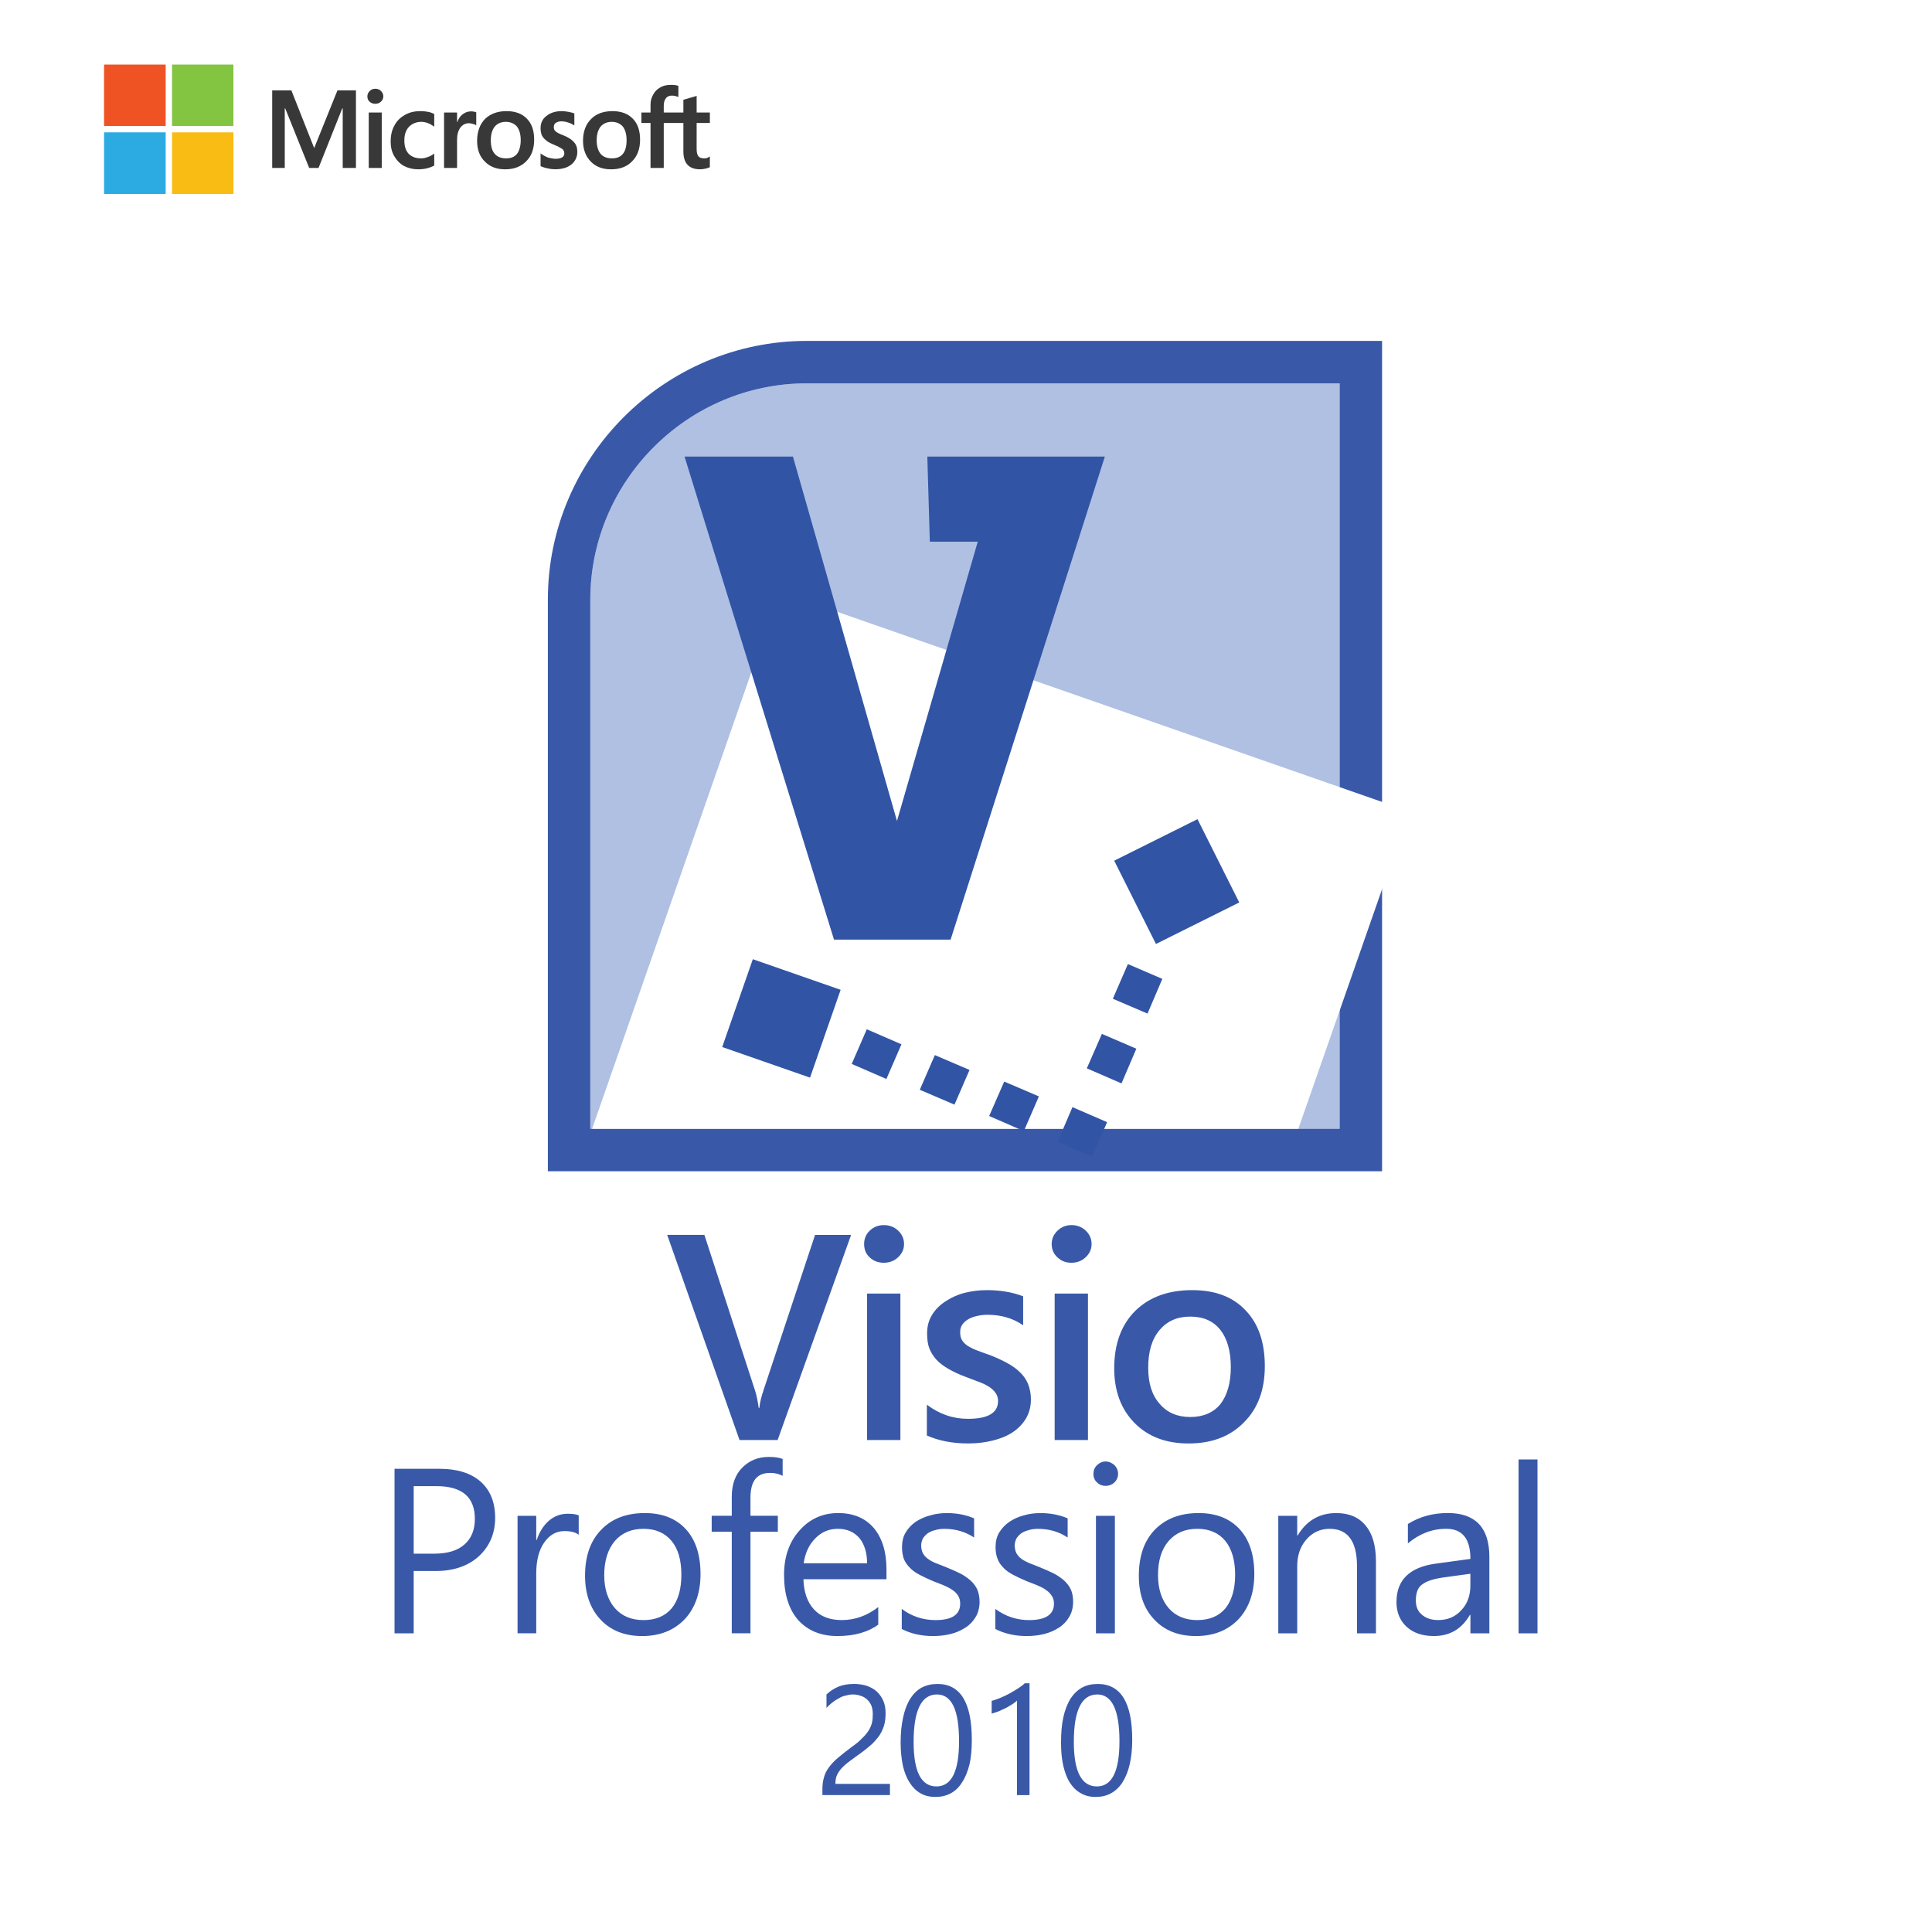 <?xml version="1.0" encoding="UTF-8"?>
<!-- Generator: Adobe Illustrator 23.1.0, SVG Export Plug-In . SVG Version: 6.00 Build 0)  -->
<svg xmlns="http://www.w3.org/2000/svg" xmlns:xlink="http://www.w3.org/1999/xlink" version="1.1" id="Layer_1" x="0px" y="0px" viewBox="0 0 1000 1000" style="enable-background:new 0 0 1000 1000;" xml:space="preserve">
<style type="text/css">
	.st0{display:none;}
	.st1{display:inline;fill-rule:evenodd;clip-rule:evenodd;fill:#2E76BC;}
	.st2{display:inline;fill:#2E76BC;}
	.st3{fill-rule:evenodd;clip-rule:evenodd;fill:#FFFFFF;}
	.st4{fill:#3959A8;}
	.st5{fill:#F05323;}
	.st6{fill:#83C441;}
	.st7{fill:#2CABE2;}
	.st8{fill:#F9BC15;}
	.st9{fill:#383838;}
	.st10{fill-rule:evenodd;clip-rule:evenodd;fill:#AFC0E3;}
	.st11{fill-rule:evenodd;clip-rule:evenodd;fill:#3959A8;}
	.st12{fill-rule:evenodd;clip-rule:evenodd;fill:#3154A5;}
</style>
<g class="st0">
	<path class="st1" d="M866.23,37.31c-3.54,0-6.97,0-10.51,0c-1.55,0-3.65-0.11-5.09,0.11c-3.1,0.44-6.64,1.99-8.85,4.32   c-0.33,0.33-1,0.89-1.33,1.22c-0.22,0.44-0.55,0.66-0.89,1l-7.97,8.52c-0.66,0.77-1.55,1.55-2.21,2.32l-5.76,6.09   c-0.55,0.66-2.1,1.33-2.88,1.66c-0.66,0.33-1.33,0.44-2.1,0.55c-1.44,0.11-8.52,0-10.51,0c-0.11-1.55-1.44-4.21-2.43-5.53   c-0.22-0.33-0.44-0.55-0.66-0.89c-0.11-0.22-0.22-0.22-0.33-0.44c-0.33-0.44-0.89-0.77-1.33-1.22c-2.1-1.77-5.31-3.43-9.3-3.43   c-2.1,0-4.32,0.55-5.76,1.22l-1.77,0.89c-0.22,0.11-0.33,0.22-0.55,0.33c-0.44,0.33-1,0.77-1.44,1.22   c-1.44,1.33-2.55,2.66-3.43,4.43c-0.33,0.77-0.66,1.66-1,2.55c-1.11,4.09-0.22,8.74,2.21,12.06c1,1.33,2.1,2.55,3.43,3.43   c0.77,0.55,1.44,1,2.21,1.33c2.55,1,3.65,1.33,6.53,1.33c1.88,0,3.87-0.55,5.2-1.11c3.54-1.66,6.2-4.32,7.64-7.97   c0.44-0.77,0.55-1.55,0.77-2.43h31.21c1,0,1.66,0.11,2.43,0.33c1.11,0.33,1.99,0.89,2.88,1.44c0.66,0.44,1.44,1.55,2.1,2.21   l4.09,4.32c0.55,0.55,0.89,1,1.44,1.44c0.11,0.11,0.22,0.22,0.33,0.33l1.66,1.88c0.33,0.33,0.44,0.44,0.66,0.77   c0.22,0.22,0.55,0.44,0.77,0.66l2.66,2.99c0.55,0.55,1.77,1.66,2.1,2.1l2.77,2.88c0.22,0.11,0.22,0.22,0.44,0.44l1.22,0.89   c1.77,1.33,5.2,3.1,8.3,3.1h13.95v5.53c0,0.22,0,0.22,0.11,0.22h16.93c0.11,0,0.22,0,0.22-0.22V83.12h-17.15   c-0.11,0-0.11,0-0.11,0.22v5.53c-0.66,0-1.11,0-1.66,0H873.2c-2.1,0-4.21-1-5.53-2.32c-0.22-0.22-0.22-0.33-0.44-0.55l-4.32-4.54   c-0.11-0.11-0.22-0.22-0.33-0.44l-4.76-4.87c-0.11-0.22-0.22-0.33-0.44-0.44l-2.1-2.32c-0.22-0.11-0.22-0.22-0.44-0.44l-0.89-0.89   c-0.11-0.11-0.22-0.22-0.33-0.44l-2.66-2.77h66.29v6.97c0.22,0,0.33-0.11,0.55-0.22c1.99-1.22,4.76-2.77,6.97-3.98l9.08-5.31   c0.11-0.11,0.33-0.22,0.55-0.22c0-0.22-0.22-0.33-0.44-0.44c-1.99-1.11-3.87-2.32-5.87-3.32c-0.44-0.22-0.77-0.44-1.11-0.66   c-0.44-0.22-0.77-0.44-1.11-0.66c-0.33-0.22-0.66-0.44-1.11-0.55l-6.97-4.09c-0.22-0.11-0.33-0.22-0.55-0.33v7.08h-87.76   c0.11-0.33,0.55-0.55,0.77-0.89c0.22-0.11,0.22-0.22,0.44-0.44c0.11-0.22,0.22-0.33,0.44-0.44l1.66-1.88   c0.33-0.33,0.66-0.55,1-0.89c0.11-0.22,0.22-0.22,0.33-0.44l1.77-1.88c0.22-0.11,0.22-0.22,0.44-0.44   c0.55-0.55,1.11-1.22,1.66-1.77c0.22-0.22,0.33-0.33,0.44-0.44c0.22-0.22,0.33-0.33,0.44-0.44c0.22-0.22,0.33-0.33,0.44-0.44   c0.66-0.89,1.44-1.55,2.21-2.32l1.66-1.88c0.22-0.11,0.33-0.22,0.44-0.44c0.22-0.11,0.22-0.22,0.44-0.44l2.66-2.66   c1.55-1.22,3.21-1.88,5.2-1.88c4.76,0,9.52,0,14.28,0c0,0.77,1.22,2.43,1.88,3.1c1.33,1.55,3.65,2.66,5.87,2.66   c2.1,0,3.76-0.44,5.42-1.66c1.88-1.44,3.21-3.65,3.43-6.09c0-0.11,0.11-0.89,0.11-1l-0.33-1.77c-0.77-3.76-4.21-6.75-8.08-6.75   c-2.32,0-4.32,0.66-5.87,2.21c-0.55,0.44-0.89,0.66-1.33,1.22C867.12,35.42,866.23,36.75,866.23,37.31L866.23,37.31z"></path>
</g>
<g class="st0">
	<path class="st2" d="M226.88,288.53v32.88h5.98v-14.47h13.87v14.47h6.1v-32.88h-6.1v13.15h-13.87v-13.15H226.88z M270.17,297.14   c-7.17,0-12.32,4.78-12.32,12.56c0,7.65,5.26,12.2,11.96,12.2c5.98,0,12.2-3.83,12.2-12.56   C282.01,302.04,277.23,297.14,270.17,297.14L270.17,297.14z M270.05,301.57c4.07,0,5.74,4.19,5.74,7.89c0,4.78-2.39,8.13-5.86,8.13   c-3.59,0-5.86-3.47-5.86-8.01C264.07,305.63,265.75,301.57,270.05,301.57L270.05,301.57z M286.91,321.42h5.86v-14.11   c0-0.6,0.12-1.32,0.36-1.91c0.48-1.67,2.03-3.35,4.3-3.35c2.75,0,4.07,2.27,4.07,5.62v13.75h5.86v-14.23   c0-0.72,0.12-1.43,0.24-2.03c0.6-1.67,2.15-3.11,4.19-3.11c2.87,0,4.3,2.27,4.3,6.22v13.15h5.86v-13.99   c0-7.65-4.07-10.28-8.01-10.28c-1.91,0-3.47,0.48-4.78,1.43c-1.08,0.6-2.03,1.67-2.87,2.99h-0.12c-1.08-2.63-3.47-4.42-6.58-4.42   c-4.07,0-6.22,2.15-7.29,4.07h-0.24l-0.24-3.59h-5.14c0.12,2.03,0.24,4.42,0.24,7.06V321.42z M348.37,311.25   c0.12-0.6,0.12-1.43,0.12-2.63c0-5.14-2.51-11.48-10.16-11.48s-11.6,6.22-11.6,12.79c0,7.17,4.54,11.96,12.2,11.96   c3.47,0,6.22-0.6,8.25-1.43l-0.84-4.19c-1.79,0.72-3.83,1.08-6.58,1.08c-3.83,0-7.17-1.79-7.29-6.1H348.37z M332.47,307.07   c0.24-2.51,1.79-5.86,5.5-5.86c3.95,0,5.02,3.59,4.9,5.86H332.47z"></path>
</g>
<g>
	<rect class="st3" width="1000" height="1000"></rect>
	<path class="st4" d="M214.13,813.16v32.24h-9.92v-85.15h23.38c9.09,0,16.18,2.24,21.14,6.61c5.08,4.49,7.56,10.75,7.56,18.78   s-2.83,14.65-8.39,19.84c-5.55,5.08-13.11,7.68-22.56,7.68H214.13z M214.13,769.22v34.96h10.51c6.85,0,12.16-1.54,15.71-4.72   c3.66-3.19,5.43-7.56,5.43-13.35c0-11.22-6.61-16.89-19.96-16.89H214.13z M299.52,794.38c-1.65-1.3-4.13-1.89-7.32-1.89   c-4.25,0-7.68,1.89-10.51,5.91c-2.72,3.9-4.13,9.21-4.13,15.94v31.06h-9.68v-60.82h9.68v12.52h0.24c1.42-4.25,3.54-7.56,6.38-10.04   c2.83-2.36,6.02-3.54,9.57-3.54c2.48,0,4.49,0.24,5.79,0.83V794.38z M332.35,846.82c-8.98,0-16.18-2.83-21.5-8.5   c-5.31-5.67-8.03-13.23-8.03-22.68c0-10.16,2.72-18.07,8.39-23.86c5.55-5.79,13.11-8.62,22.56-8.62c9.09,0,16.18,2.83,21.26,8.39   s7.56,13.35,7.56,23.15c0,9.68-2.72,17.48-8.15,23.38C348.88,843.86,341.56,846.82,332.35,846.82L332.35,846.82z M333.06,791.31   c-6.26,0-11.22,2.13-14.88,6.38c-3.54,4.25-5.43,10.16-5.43,17.6c0,7.2,1.89,12.87,5.55,17.13c3.66,4.13,8.62,6.14,14.76,6.14   c6.26,0,11.1-2.01,14.53-6.02c3.43-4.13,5.08-9.92,5.08-17.48c0-7.56-1.65-13.35-5.08-17.48   C344.16,793.43,339.32,791.31,333.06,791.31L333.06,791.31z M405.1,763.91c-1.89-1.06-4.13-1.54-6.5-1.54   c-6.85,0-10.16,4.25-10.16,12.87v9.33h14.17v8.27h-14.17v52.56h-9.68v-52.56h-10.39v-8.27h10.39v-9.8c0-6.38,1.77-11.46,5.43-15.12   c3.78-3.78,8.27-5.55,13.82-5.55c2.95,0,5.31,0.35,7.09,1.06V763.91z M458.84,817.41h-42.99c0.24,6.73,2.01,11.93,5.55,15.71   c3.43,3.66,8.27,5.43,14.29,5.43c6.85,0,13.11-2.24,18.9-6.73v9.09c-5.31,3.9-12.4,5.91-21.14,5.91c-8.62,0-15.35-2.83-20.31-8.27   c-4.84-5.55-7.32-13.35-7.32-23.38c0-9.45,2.72-17.13,8.03-23.03c5.31-6.02,12.05-8.98,19.96-8.98c7.91,0,14.05,2.6,18.42,7.68   c4.37,5.2,6.61,12.28,6.61,21.5V817.41z M448.8,809.14c0-5.55-1.42-9.92-4.02-13.11c-2.72-3.07-6.38-4.72-11.1-4.72   c-4.61,0-8.5,1.65-11.69,4.96c-3.31,3.31-5.2,7.56-6.02,12.87H448.8z M466.75,843.16v-10.39c5.2,3.9,11.1,5.79,17.48,5.79   c8.5,0,12.76-2.83,12.76-8.5c0-1.65-0.35-2.95-1.06-4.13c-0.71-1.06-1.65-2.13-2.95-2.95c-1.3-0.94-2.72-1.65-4.37-2.36   c-1.65-0.71-3.54-1.42-5.43-2.13c-2.72-1.18-5.08-2.24-7.09-3.31c-2.01-1.06-3.78-2.24-5.08-3.66c-1.42-1.42-2.48-2.95-3.19-4.61   c-0.59-1.77-0.94-3.78-0.94-6.14c0-2.83,0.59-5.43,1.89-7.56c1.3-2.24,3.07-4.02,5.2-5.55c2.24-1.42,4.72-2.6,7.56-3.31   c2.72-0.83,5.67-1.18,8.62-1.18c5.2,0,9.92,0.94,14.05,2.72v9.92c-4.49-2.95-9.57-4.49-15.35-4.49c-1.89,0-3.54,0.24-4.96,0.71   c-1.54,0.35-2.72,0.94-3.78,1.65c-1.06,0.83-1.89,1.77-2.48,2.72c-0.47,1.06-0.83,2.24-0.83,3.54c0,1.54,0.35,2.83,0.83,3.9   c0.59,1.06,1.42,2.13,2.6,2.95c1.06,0.83,2.36,1.54,4.02,2.24c1.54,0.59,3.43,1.3,5.43,2.13c2.6,1.06,5.08,2.13,7.2,3.19   c2.13,1.06,3.9,2.36,5.43,3.66c1.54,1.42,2.72,2.95,3.54,4.72c0.71,1.77,1.18,3.9,1.18,6.38c0,2.95-0.71,5.67-2.01,7.79   c-1.3,2.24-3.07,4.13-5.31,5.55c-2.24,1.42-4.72,2.6-7.68,3.31c-2.83,0.71-5.91,1.06-9.09,1.06   C476.67,846.82,471.24,845.52,466.75,843.16L466.75,843.16z M515.18,843.16v-10.39c5.31,3.9,11.1,5.79,17.48,5.79   c8.5,0,12.87-2.83,12.87-8.5c0-1.65-0.35-2.95-1.18-4.13c-0.71-1.06-1.65-2.13-2.95-2.95c-1.18-0.94-2.72-1.65-4.37-2.36   s-3.54-1.42-5.43-2.13c-2.72-1.18-5.08-2.24-7.09-3.31c-2.01-1.06-3.78-2.24-5.08-3.66c-1.42-1.42-2.48-2.95-3.07-4.61   c-0.71-1.77-1.06-3.78-1.06-6.14c0-2.83,0.59-5.43,1.89-7.56c1.42-2.24,3.07-4.02,5.31-5.55c2.13-1.42,4.61-2.6,7.44-3.31   c2.72-0.83,5.67-1.18,8.62-1.18c5.2,0,9.92,0.94,14.05,2.72v9.92c-4.37-2.95-9.57-4.49-15.35-4.49c-1.89,0-3.54,0.24-4.96,0.71   c-1.42,0.35-2.72,0.94-3.78,1.65c-1.06,0.83-1.89,1.77-2.48,2.72c-0.47,1.06-0.83,2.24-0.83,3.54c0,1.54,0.35,2.83,0.83,3.9   c0.59,1.06,1.42,2.13,2.6,2.95c1.06,0.83,2.48,1.54,4.02,2.24c1.54,0.59,3.43,1.3,5.43,2.13c2.6,1.06,5.08,2.13,7.2,3.19   s3.9,2.36,5.43,3.66c1.54,1.42,2.72,2.95,3.54,4.72s1.18,3.9,1.18,6.38c0,2.95-0.71,5.67-2.01,7.79c-1.3,2.24-3.07,4.13-5.31,5.55   c-2.24,1.42-4.72,2.6-7.68,3.31c-2.83,0.71-5.91,1.06-9.09,1.06C525.22,846.82,519.78,845.52,515.18,843.16L515.18,843.16z    M572.22,769.1c-1.65,0-3.19-0.59-4.37-1.77c-1.3-1.18-1.89-2.6-1.89-4.49c0-1.77,0.59-3.31,1.89-4.49   c1.18-1.18,2.72-1.89,4.37-1.89c1.77,0,3.31,0.71,4.61,1.89c1.18,1.18,1.89,2.72,1.89,4.49s-0.71,3.31-1.89,4.49   C575.53,768.51,573.99,769.1,572.22,769.1L572.22,769.1z M577.06,845.4h-9.8v-60.82h9.8V845.4z M618.99,846.82   c-8.98,0-16.18-2.83-21.5-8.5c-5.43-5.67-8.03-13.23-8.03-22.68c0-10.16,2.72-18.07,8.27-23.86c5.67-5.79,13.23-8.62,22.68-8.62   c9.09,0,16.18,2.83,21.26,8.39s7.56,13.35,7.56,23.15c0,9.68-2.72,17.48-8.15,23.38C635.53,843.86,628.2,846.82,618.99,846.82   L618.99,846.82z M619.7,791.31c-6.26,0-11.22,2.13-14.88,6.38c-3.66,4.25-5.43,10.16-5.43,17.6c0,7.2,1.89,12.87,5.55,17.13   c3.66,4.13,8.62,6.14,14.76,6.14c6.26,0,11.1-2.01,14.53-6.02c3.31-4.13,5.08-9.92,5.08-17.48c0-7.56-1.77-13.35-5.08-17.48   C630.8,793.43,625.96,791.31,619.7,791.31L619.7,791.31z M712.18,845.4h-9.8v-34.72c0-12.87-4.72-19.37-14.17-19.37   c-4.84,0-8.86,1.89-12.05,5.55c-3.19,3.66-4.72,8.27-4.72,13.82v34.72h-9.8v-60.82h9.8v10.16h0.24   c4.61-7.68,11.22-11.57,19.96-11.57c6.61,0,11.69,2.13,15.24,6.5c3.54,4.25,5.31,10.39,5.31,18.54V845.4z M770.88,845.4h-9.8v-9.57   h-0.24c-4.25,7.32-10.39,10.98-18.66,10.98c-6.02,0-10.75-1.65-14.17-4.84c-3.42-3.19-5.2-7.44-5.2-12.76   c0-11.34,6.73-17.95,20.08-19.84l18.19-2.48c0-10.39-4.13-15.59-12.52-15.59c-7.32,0-13.94,2.6-19.84,7.56v-10.04   c6.02-3.78,12.87-5.67,20.67-5.67c14.29,0,21.5,7.56,21.5,22.68V845.4z M761.07,814.57l-14.65,2.01   c-4.49,0.71-7.91,1.77-10.16,3.43c-2.36,1.54-3.42,4.37-3.42,8.5c0,2.95,0.94,5.43,3.07,7.2c2.13,1.89,4.96,2.83,8.5,2.83   c4.84,0,8.86-1.65,11.93-5.08c3.19-3.31,4.72-7.68,4.72-12.76V814.57z M795.8,845.4h-9.8v-90h9.8V845.4z"></path>
	<rect x="53.86" y="33.42" class="st5" width="31.89" height="31.77"></rect>
	<rect x="89.05" y="33.42" class="st6" width="31.77" height="31.77"></rect>
	<rect x="53.86" y="68.5" class="st7" width="31.89" height="31.89"></rect>
	<rect x="89.05" y="68.5" class="st8" width="31.77" height="31.89"></rect>
	<path class="st4" d="M451.75,887.33c0-1.65-0.24-3.19-0.71-4.49c-0.59-1.3-1.3-2.36-2.24-3.19c-0.94-0.83-2.01-1.54-3.31-1.89   c-1.3-0.47-2.6-0.71-4.13-0.71c-1.18,0-2.48,0.24-3.66,0.59c-1.3,0.24-2.36,0.71-3.54,1.42c-1.18,0.59-2.24,1.3-3.31,2.13   c-1.06,0.83-2.13,1.77-3.07,2.83v-6.97c1.89-1.77,3.9-3.07,6.14-4.02c2.24-0.94,4.96-1.42,8.27-1.42c2.24,0,4.49,0.35,6.38,0.94   c2.01,0.71,3.78,1.65,5.2,2.95c1.42,1.3,2.6,2.95,3.43,4.84c0.83,1.89,1.18,4.02,1.18,6.5c0,2.24-0.24,4.25-0.71,6.02   c-0.59,1.89-1.3,3.54-2.36,5.2c-1.06,1.54-2.36,3.07-3.9,4.61c-1.65,1.42-3.43,2.95-5.55,4.49c-2.72,1.89-4.84,3.54-6.61,4.84   c-1.77,1.3-3.07,2.6-4.13,3.78c-0.94,1.18-1.65,2.36-2.13,3.54c-0.35,1.18-0.59,2.48-0.59,4.02h28.23v5.79h-34.96v-2.83   c0-2.36,0.24-4.49,0.83-6.38c0.47-1.77,1.3-3.54,2.6-5.2c1.18-1.65,2.72-3.31,4.72-4.96c1.89-1.65,4.37-3.54,7.2-5.67   c2.01-1.42,3.78-2.83,5.08-4.25c1.42-1.3,2.48-2.6,3.43-4.02c0.83-1.3,1.42-2.72,1.77-4.02   C451.64,890.4,451.75,888.98,451.75,887.33L451.75,887.33z M503.01,900.56c0,4.72-0.35,8.98-1.18,12.64   c-0.94,3.66-2.13,6.73-3.78,9.21c-1.54,2.6-3.54,4.49-5.91,5.79c-2.36,1.3-5.08,1.89-8.03,1.89c-2.83,0-5.43-0.59-7.68-1.89   c-2.13-1.18-4.02-3.07-5.55-5.43c-1.54-2.36-2.72-5.31-3.54-8.74c-0.71-3.54-1.18-7.56-1.18-12.05c0-4.96,0.47-9.33,1.3-13.11   c0.83-3.78,2.01-6.97,3.66-9.57c1.54-2.48,3.54-4.49,5.91-5.79c2.48-1.3,5.2-1.89,8.27-1.89   C497.11,871.62,503.01,881.3,503.01,900.56L503.01,900.56z M496.4,901.26c0-16.18-3.78-24.21-11.46-24.21   c-8.03,0-12.05,8.27-12.05,24.57c0,15.35,3.9,23.03,11.81,23.03C492.5,924.65,496.4,916.85,496.4,901.26L496.4,901.26z    M532.89,929.14h-6.5v-48.9c-0.47,0.47-1.18,1.06-2.24,1.77c-0.94,0.59-2.01,1.18-3.19,1.89c-1.18,0.59-2.48,1.18-3.78,1.77   c-1.3,0.47-2.6,0.94-3.9,1.3v-6.61c1.42-0.35,2.95-0.94,4.49-1.54c1.65-0.71,3.19-1.42,4.72-2.24c1.54-0.83,2.95-1.77,4.37-2.6   c1.42-0.94,2.6-1.77,3.54-2.72h2.48V929.14z M586.04,900.56c0,4.72-0.47,8.98-1.3,12.64c-0.83,3.66-2.13,6.73-3.66,9.21   c-1.65,2.6-3.66,4.49-6.02,5.79c-2.36,1.3-4.96,1.89-8.03,1.89c-2.83,0-5.31-0.59-7.56-1.89c-2.24-1.18-4.13-3.07-5.67-5.43   c-1.54-2.36-2.6-5.31-3.43-8.74c-0.83-3.54-1.18-7.56-1.18-12.05c0-4.96,0.35-9.33,1.18-13.11c0.83-3.78,2.13-6.97,3.66-9.57   c1.65-2.48,3.66-4.49,6.02-5.79s5.08-1.89,8.15-1.89C580.13,871.62,586.04,881.3,586.04,900.56L586.04,900.56z M579.43,901.26   c0-16.18-3.9-24.21-11.46-24.21c-8.15,0-12.16,8.27-12.16,24.57c0,15.35,4.02,23.03,11.93,23.03   C575.53,924.65,579.43,916.85,579.43,901.26L579.43,901.26z"></path>
	<path class="st4" d="M440.53,639.19L402.5,745.36h-19.72l-37.44-106.18h19.25l26.22,80.55c0.83,2.6,1.42,5.55,1.89,8.98h0.35   c0.24-2.83,1.06-5.91,2.13-9.09l26.69-80.43H440.53z M457.42,653.6c-2.72,0-5.2-0.83-7.2-2.72c-2.01-1.77-2.95-4.13-2.95-6.97   c0-2.72,0.94-5.08,2.95-6.97c2.01-1.89,4.49-2.83,7.2-2.83c2.95,0,5.43,0.94,7.44,2.83c2.01,1.89,3.07,4.25,3.07,6.97   c0,2.72-1.06,4.96-3.07,6.85C462.86,652.65,460.38,653.6,457.42,653.6L457.42,653.6z M466.04,745.36H448.8v-75.82h17.24V745.36z    M479.74,743v-15.94c6.38,4.84,13.46,7.32,21.26,7.32c10.39,0,15.59-3.07,15.59-9.21c0-1.65-0.47-3.19-1.42-4.37   c-0.83-1.18-2.01-2.24-3.54-3.19c-1.54-0.94-3.31-1.77-5.31-2.48c-2.13-0.83-4.37-1.65-6.85-2.6c-3.19-1.18-5.91-2.48-8.39-3.9   c-2.48-1.42-4.61-2.95-6.26-4.72c-1.65-1.77-2.83-3.66-3.78-5.91c-0.83-2.24-1.18-4.84-1.18-7.79c0-3.66,0.83-6.85,2.6-9.68   c1.65-2.72,4.02-5.08,6.97-6.97c2.83-1.89,6.14-3.43,9.8-4.37c3.78-0.94,7.56-1.42,11.57-1.42c6.97,0,13.23,1.06,18.78,3.19v15   c-5.31-3.66-11.46-5.43-18.42-5.43c-2.13,0-4.13,0.24-5.79,0.71c-1.77,0.35-3.31,1.06-4.49,1.77c-1.3,0.83-2.24,1.77-2.95,2.83   c-0.71,1.18-0.94,2.36-0.94,3.66c0,1.65,0.24,3.07,0.94,4.13c0.71,1.18,1.77,2.24,3.07,3.07c1.42,0.83,2.95,1.65,4.96,2.36   c1.89,0.71,4.02,1.54,6.5,2.36c3.31,1.3,6.14,2.6,8.74,4.02c2.6,1.42,4.84,2.95,6.61,4.72c1.89,1.77,3.31,3.78,4.25,6.02   c0.94,2.36,1.54,5.08,1.54,8.15c0,3.9-0.94,7.2-2.72,10.16c-1.77,2.83-4.13,5.2-7.09,7.09c-2.95,1.89-6.38,3.19-10.28,4.13   c-3.9,0.94-7.91,1.42-12.28,1.42C492.97,747.14,485.77,745.72,479.74,743L479.74,743z M554.62,653.6c-2.83,0-5.2-0.83-7.2-2.72   c-2.01-1.77-3.07-4.13-3.07-6.97c0-2.72,1.06-5.08,3.07-6.97c2.01-1.89,4.37-2.83,7.2-2.83s5.31,0.94,7.32,2.83   c2.01,1.89,3.07,4.25,3.07,6.97c0,2.72-1.06,4.96-3.07,6.85C559.94,652.65,557.46,653.6,554.62,653.6L554.62,653.6z M563.13,745.36   h-17.24v-75.82h17.24V745.36z M615.21,747.14c-11.69,0-21.02-3.54-27.99-10.63c-6.97-7.09-10.51-16.53-10.51-28.23   c0-12.64,3.66-22.56,10.87-29.76c7.32-7.2,17.13-10.75,29.53-10.75c11.81,0,21.02,3.43,27.64,10.51   c6.61,6.85,9.92,16.53,9.92,28.82c0,12.16-3.54,21.85-10.75,29.05C636.83,743.47,627.26,747.14,615.21,747.14L615.21,747.14z    M616.04,681.47c-6.73,0-12.05,2.36-15.94,7.09c-3.9,4.61-5.79,11.1-5.79,19.37c0,7.91,1.89,14.17,5.91,18.66   c3.9,4.61,9.21,6.85,15.83,6.85c6.73,0,11.93-2.24,15.59-6.61c3.54-4.61,5.43-10.98,5.43-19.25s-1.89-14.76-5.43-19.25   C627.97,683.71,622.77,681.47,616.04,681.47L616.04,681.47z"></path>
	<path class="st9" d="M367.43,63.66v-5.43h-6.85V49.6l-0.24,0.12l-6.5,1.89l-0.12,0.12v6.5h-10.16v-3.66c0-1.65,0.47-2.95,1.18-3.78   c0.71-0.94,1.77-1.3,3.07-1.3c1.06,0,2.01,0.24,3.07,0.59l0.24,0.12v-5.79h-0.12c-0.94-0.35-2.24-0.47-3.78-0.47   c-2.01,0-3.9,0.35-5.43,1.3c-1.54,0.83-2.83,2.01-3.66,3.66c-0.94,1.54-1.42,3.31-1.42,5.31v4.02h-4.72v5.43h4.72v23.27h6.85V63.66   h10.16v14.76c0,6.14,2.95,9.21,8.62,9.21c0.83,0,1.89-0.12,2.83-0.35c1.06-0.24,1.77-0.47,2.13-0.71h0.12v-5.55l-0.35,0.12   c-0.35,0.35-0.83,0.47-1.3,0.71c-0.59,0.12-1.06,0.12-1.42,0.12c-1.3,0-2.24-0.35-2.83-1.06c-0.59-0.71-0.94-1.89-0.94-3.66V63.66   H367.43z M316.76,81.97c-2.48,0-4.49-0.71-5.91-2.36c-1.3-1.65-2.01-4.02-2.01-6.97c0-3.07,0.71-5.43,2.01-7.09   c1.42-1.65,3.43-2.48,5.79-2.48c2.36,0,4.25,0.83,5.67,2.36c1.3,1.65,2.01,4.02,2.01,7.09c0,3.07-0.59,5.55-1.89,7.09   C321.13,81.26,319.24,81.97,316.76,81.97 M317,57.52c-4.72,0-8.5,1.42-11.1,4.13c-2.72,2.72-4.13,6.5-4.13,11.22   c0,4.49,1.42,8.15,4.02,10.75c2.6,2.72,6.14,4.02,10.51,4.02c4.61,0,8.39-1.42,10.98-4.25c2.72-2.72,4.02-6.5,4.02-11.1   c0-4.61-1.18-8.27-3.78-10.87C325.03,58.82,321.48,57.52,317,57.52 M290.78,57.52c-3.19,0-5.91,0.83-7.91,2.48   c-2.13,1.54-3.07,3.78-3.07,6.38c0,1.3,0.24,2.48,0.59,3.54c0.47,0.94,1.18,1.89,2.13,2.6c0.83,0.83,2.24,1.54,4.13,2.36   c1.54,0.59,2.72,1.18,3.43,1.65c0.71,0.35,1.3,0.83,1.54,1.18c0.24,0.47,0.47,0.94,0.47,1.65c0,1.89-1.54,2.83-4.49,2.83   c-1.06,0-2.36-0.24-3.78-0.59c-1.3-0.47-2.6-1.18-3.78-2.01l-0.24-0.24v6.61l0.12,0.12c0.94,0.35,2.13,0.83,3.54,1.06   c1.42,0.35,2.72,0.47,3.9,0.47c3.54,0,6.38-0.83,8.39-2.48s3.07-3.9,3.07-6.5c0-2.01-0.47-3.66-1.65-4.96   c-1.06-1.3-2.95-2.6-5.67-3.66c-2.13-0.83-3.54-1.54-4.02-2.13c-0.59-0.47-0.83-1.18-0.83-2.13c0-0.83,0.24-1.54,0.94-2.13   c0.71-0.47,1.77-0.83,2.95-0.83c1.18,0,2.36,0.24,3.43,0.59c1.18,0.35,2.24,0.83,3.07,1.42l0.24,0.12V58.7h-0.12   c-0.71-0.35-1.77-0.59-3.07-0.83C292.9,57.64,291.72,57.52,290.78,57.52 M261.96,81.97c-2.48,0-4.49-0.71-5.91-2.36   s-2.01-4.02-2.01-6.97c0-3.07,0.71-5.43,2.01-7.09c1.42-1.65,3.31-2.48,5.79-2.48c2.36,0,4.25,0.83,5.67,2.36   c1.3,1.65,2.01,4.02,2.01,7.09c0,3.07-0.71,5.55-1.89,7.09C266.33,81.26,264.44,81.97,261.96,81.97 M262.19,57.52   c-4.72,0-8.5,1.42-11.22,4.13c-2.6,2.72-4.02,6.5-4.02,11.22c0,4.49,1.3,8.15,4.02,10.75c2.6,2.72,6.14,4.02,10.51,4.02   c4.61,0,8.27-1.42,10.98-4.25c2.72-2.72,4.02-6.5,4.02-11.1c0-4.61-1.18-8.27-3.78-10.87C270.23,58.82,266.68,57.52,262.19,57.52    M236.57,63.19v-4.96h-6.73v28.7h6.73V72.28c0-2.6,0.59-4.61,1.65-6.14c1.18-1.54,2.6-2.36,4.49-2.36c0.59,0,1.18,0.12,2.01,0.35   c0.71,0.12,1.18,0.35,1.54,0.59l0.24,0.24v-6.85l0,0c-0.71-0.24-1.54-0.47-2.72-0.47c-1.65,0-3.19,0.59-4.49,1.65   c-1.18,0.94-2.01,2.24-2.6,3.9H236.57z M217.67,57.52c-3.07,0-5.79,0.59-8.15,2.01c-2.36,1.3-4.25,3.19-5.43,5.55   c-1.3,2.36-1.89,5.08-1.89,8.27c0,2.72,0.59,5.2,1.77,7.32c1.3,2.24,2.95,4.02,5.08,5.2c2.24,1.18,4.72,1.77,7.44,1.77   c3.19,0,5.91-0.71,8.15-1.89l0.12-0.12v-6.14l-0.35,0.24c-0.94,0.71-2.13,1.3-3.31,1.65c-1.18,0.47-2.24,0.59-3.19,0.59   c-2.72,0-4.84-0.83-6.38-2.36c-1.54-1.65-2.24-4.02-2.24-6.85c0-2.95,0.71-5.31,2.36-7.09c1.65-1.65,3.78-2.6,6.38-2.6   c2.24,0,4.37,0.83,6.38,2.24l0.35,0.24v-6.5l-0.12-0.12c-0.83-0.35-1.77-0.83-3.19-1.06C220.15,57.64,218.97,57.52,217.67,57.52    M197.59,58.23h-6.73v28.7h6.73V58.23z M194.28,45.94c-1.18,0-2.13,0.35-2.95,1.18c-0.71,0.71-1.18,1.65-1.18,2.72   c0,1.18,0.35,2.13,1.18,2.83c0.83,0.71,1.77,1.06,2.95,1.06c1.06,0,2.13-0.35,2.83-1.06c0.83-0.71,1.3-1.65,1.3-2.83   c0-1.06-0.47-2.01-1.18-2.72C196.41,46.3,195.46,45.94,194.28,45.94 M177.39,56.1v30.83h6.85V46.77h-9.57l-12.05,29.88   l-11.81-29.88h-9.92v40.16h6.5V56.1h0.24l12.4,30.83h4.84l12.28-30.83H177.39z"></path>
	<path class="st10" d="M305.54,584.27H693.4V198.42H417.62c-61.65,0-112.08,50.43-112.08,111.96V584.27z"></path>
	<path class="st11" d="M417.62,176.45h297.74v429.79H283.57V310.38C283.57,236.68,343.92,176.45,417.62,176.45L417.62,176.45z    M305.54,584.27H693.4V198.42H417.62c-61.65,0-112.08,50.43-112.08,111.96V584.27z"></path>
	<polygon class="st3" points="403.45,306.25 729.42,419.98 672.02,584.27 306.48,584.27  "></polygon>
	<polygon class="st12" points="354.32,236.33 407.46,236.33 410.42,236.33 464.27,424.94 506.08,280.38 481.28,280.38    479.98,236.33 571.87,236.33 492.03,486.36 431.68,486.36  "></polygon>
	<polygon class="st12" points="619.82,424 576.71,445.49 598.32,488.6 641.43,467.11  "></polygon>
	
		<rect x="380.5" y="502.74" transform="matrix(0.329 -0.944 0.944 0.329 -225.952 735.73)" class="st12" width="48.15" height="48.15"></rect>
	
		<rect x="444.21" y="535.86" transform="matrix(0.398 -0.917 0.917 0.398 -227.324 744.76)" class="st12" width="19.57" height="19.57"></rect>
	<polygon class="st12" points="483.88,546.12 501.83,553.8 494.04,571.75 476.08,564.07  "></polygon>
	<polygon class="st12" points="519.78,559.82 537.73,567.5 529.94,585.45 511.99,577.65  "></polygon>
	<polygon class="st12" points="555.1,573.05 573.05,580.84 565.25,598.68 547.42,591  "></polygon>
	<polygon class="st12" points="583.8,499 601.63,506.67 593.95,524.63 576,516.95  "></polygon>
	<polygon class="st12" points="570.33,535.14 588.17,542.81 580.49,560.77 562.54,552.97  "></polygon>
</g>
</svg>
